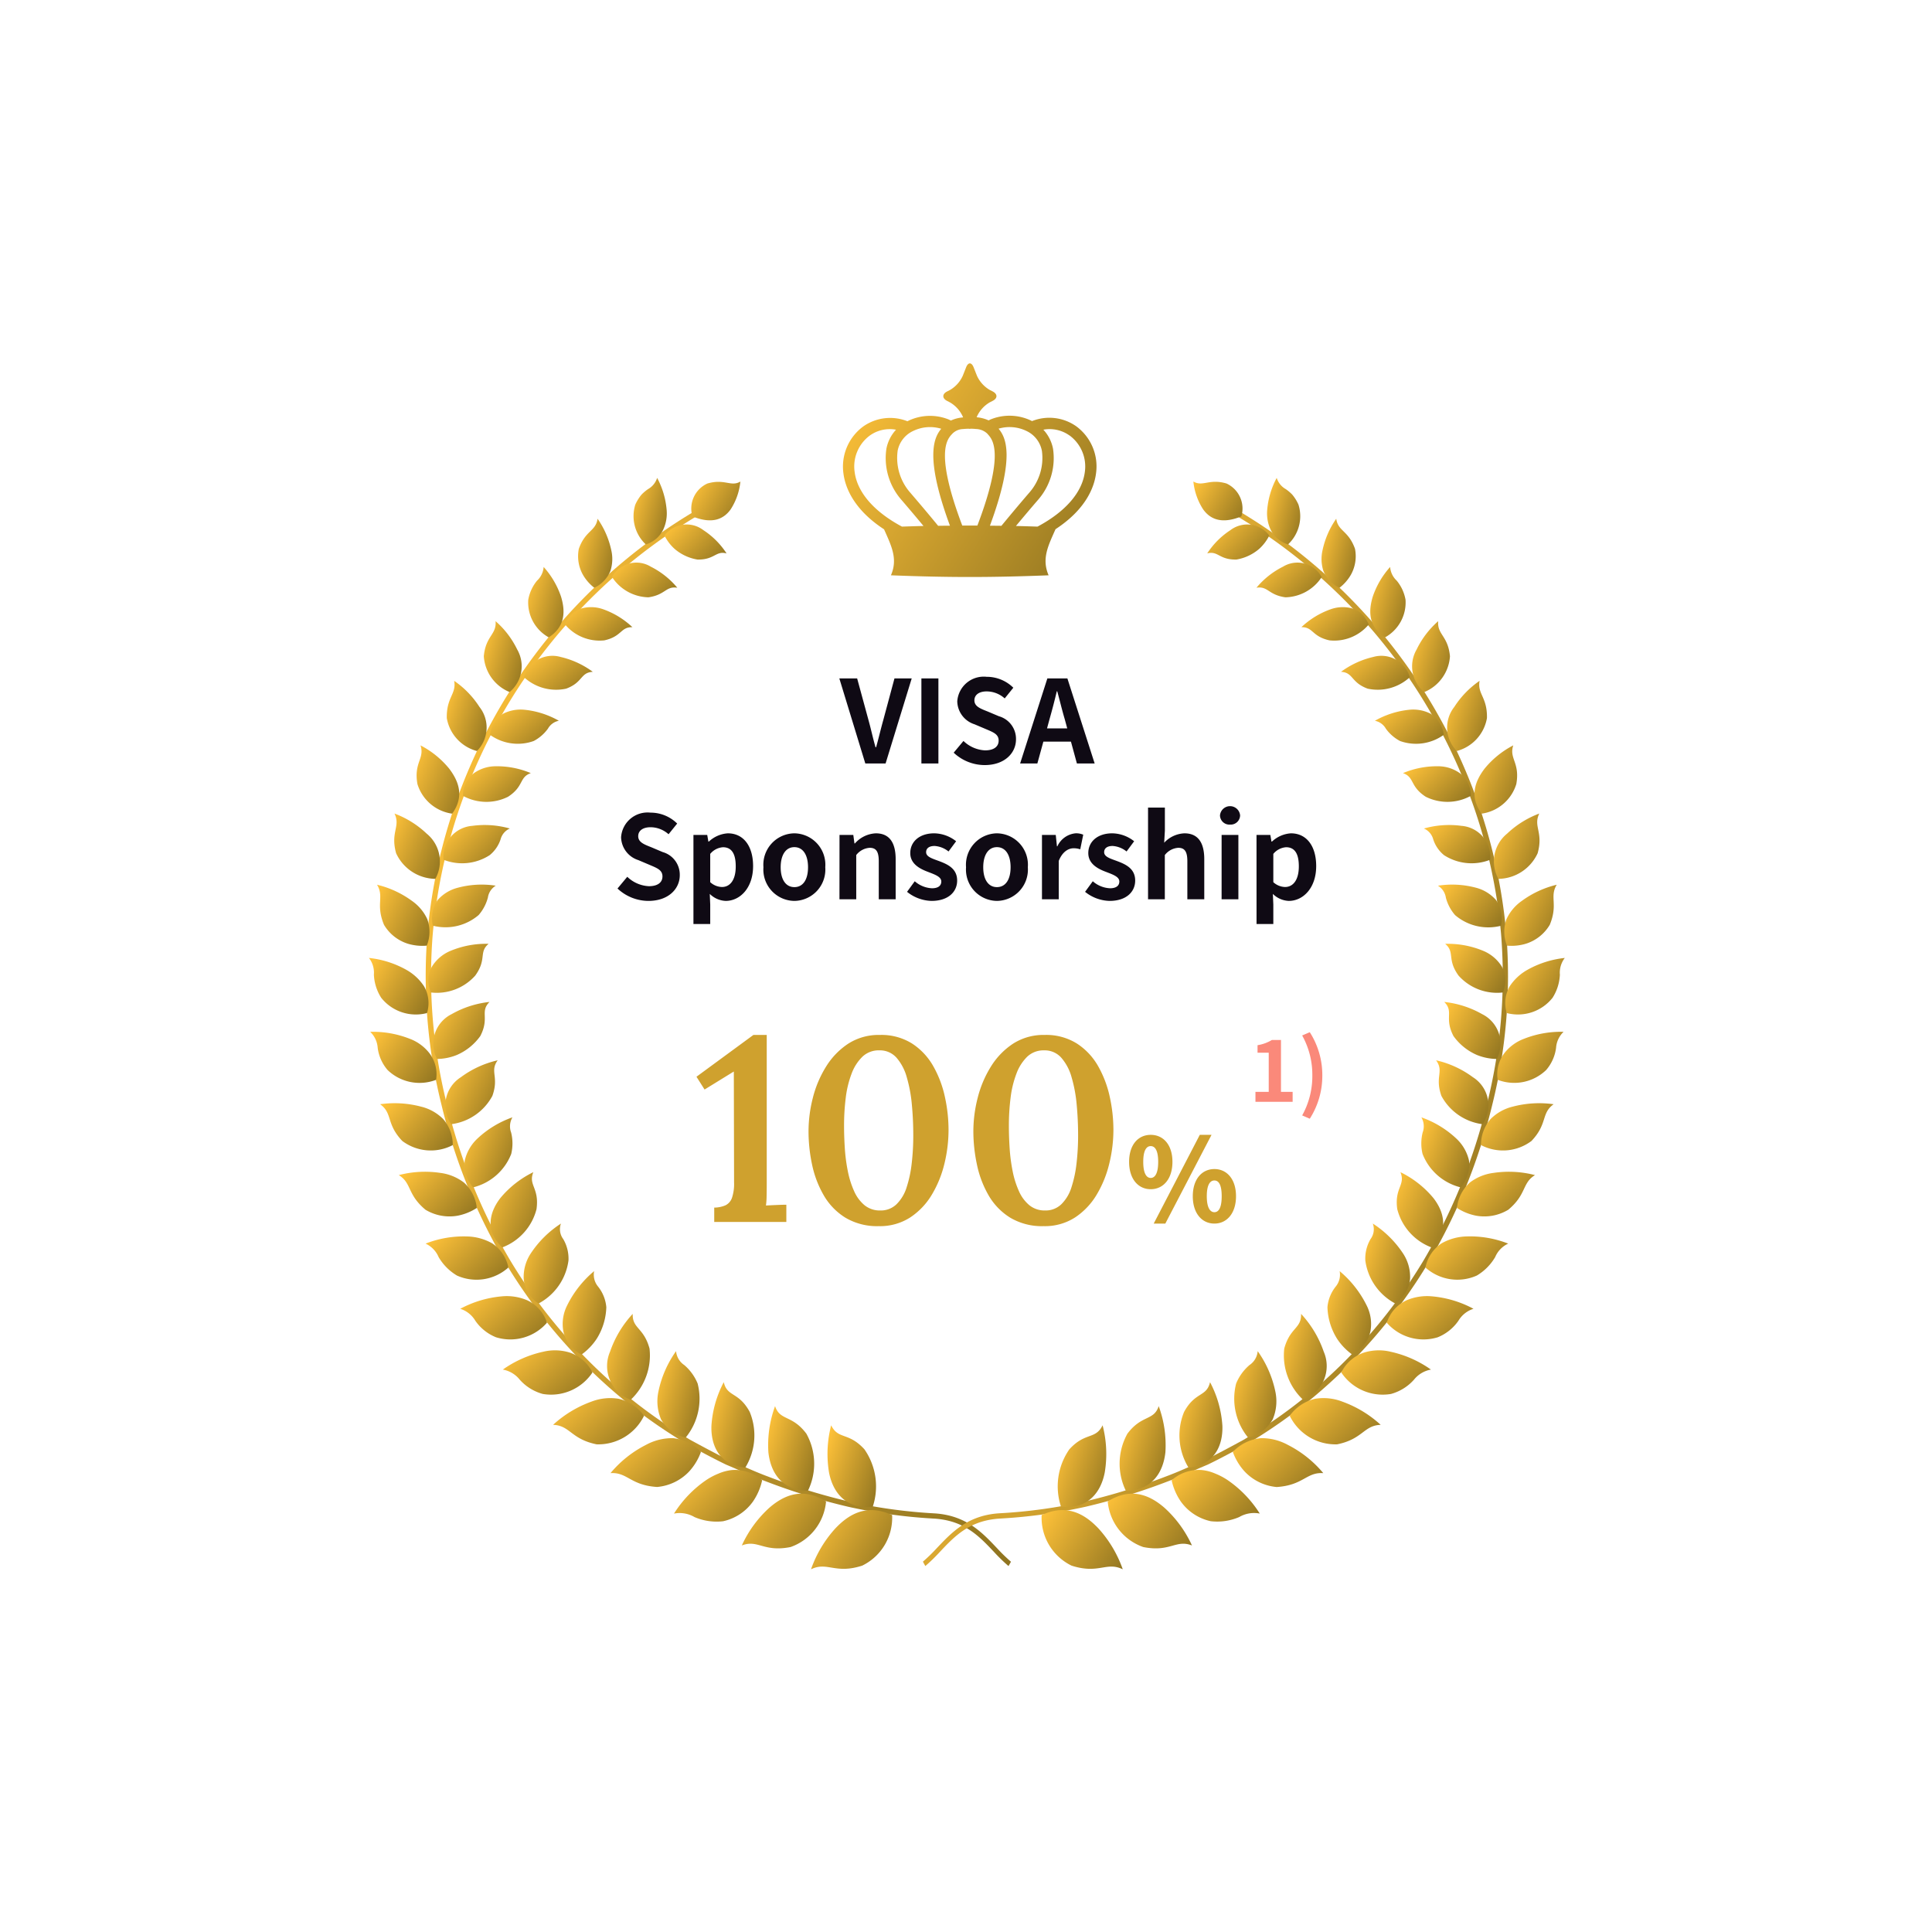 <svg xmlns="http://www.w3.org/2000/svg" xmlns:xlink="http://www.w3.org/1999/xlink" width="184.908" height="184.908" viewBox="0 0 184.908 184.908"><defs><filter id="楕円形_1" x="0" y="0" width="184.908" height="184.908" filterUnits="userSpaceOnUse"><feOffset input="SourceAlpha"/><feGaussianBlur stdDeviation="10" result="blur"/><feFlood flood-color="#fff"/><feComposite operator="in" in2="blur"/><feComposite in="SourceGraphic"/></filter><linearGradient id="linear-gradient" x1="0.101" y1="-0.049" x2="1.83" y2="0.899" gradientUnits="objectBoundingBox"><stop offset="0" stop-color="#ffc239"/><stop offset="1" stop-color="#554b13"/></linearGradient></defs><g id="グループ_13" data-name="グループ 13" transform="translate(30 30)"><g id="グループ_6" data-name="グループ 6" transform="translate(0 0)"><g transform="matrix(1, 0, 0, 1, -30, -30)" filter="url(#楕円形_1)"><circle id="楕円形_1-2" data-name="楕円形 1" cx="62.454" cy="62.454" r="62.454" transform="translate(30 30)" fill="#fff" opacity="0.818"/></g><g id="レイヤー_2" data-name="レイヤー 2" transform="translate(5.313 4.784)"><g id="レイヤー_1" data-name="レイヤー 1" transform="translate(0 0)"><path id="パス_335" data-name="パス 335" d="M63.665,121.5a16.206,16.206,0,0,1-1.357-1.315c-1.44-1.527-2.858-3.06-5.813-3.23a50.294,50.294,0,0,1-8.176-1.13,59.983,59.983,0,0,1-7.884-2.434c-1.289-.476-2.536-1.073-3.806-1.6-1.239-.6-2.454-1.259-3.66-1.917a49.619,49.619,0,0,1-6.732-4.775A50.841,50.841,0,0,1,15.575,92.573,54.931,54.931,0,0,1,9.388,77.32,50.794,50.794,0,0,1,8.054,60.928a51.547,51.547,0,0,1,4.064-15.94,52.917,52.917,0,0,1,21.463-24.42l.263.438A52.418,52.418,0,0,0,12.59,45.181,51.06,51.06,0,0,0,8.564,60.963,50.27,50.27,0,0,0,9.885,77.2a54.439,54.439,0,0,0,6.124,15.107,50.329,50.329,0,0,0,10.555,12.4,49.15,49.15,0,0,0,6.662,4.726c1.2.651,2.4,1.3,3.62,1.9,1.259.526,2.486,1.114,3.769,1.588a59.429,59.429,0,0,0,7.816,2.411,49.784,49.784,0,0,0,8.1,1.123c3.076.175,4.619,1.841,6.048,3.348a15.894,15.894,0,0,0,1.322,1.284Z" transform="translate(-2.455 -6.4)" fill="url(#linear-gradient)"/><path id="パス_336" data-name="パス 336" d="M69.183,159.8a5.1,5.1,0,0,1-2.863,4.839c-2.606.842-3.34-.413-4.9.351a11.416,11.416,0,0,1,2.332-3.916C65.084,159.667,66.793,158.7,69.183,159.8Z" transform="translate(-19.113 -49.579)" fill="url(#linear-gradient)"/><path id="パス_337" data-name="パス 337" d="M51.806,162a11.064,11.064,0,0,1,2.637-3.612c1.442-1.25,3.237-1.975,5.425-.6a5.1,5.1,0,0,1-3.4,4.363C53.887,162.668,53.352,161.4,51.806,162Z" transform="translate(-16.121 -48.871)" fill="url(#linear-gradient)"/><path id="パス_338" data-name="パス 338" d="M42.383,157.923a10.957,10.957,0,0,1,3.043-3.182,6.4,6.4,0,0,1,1.211-.645,4.394,4.394,0,0,1,1.326-.344,3.926,3.926,0,0,1,2.856.983,5.776,5.776,0,0,1-.882,2.039,4.753,4.753,0,0,1-2.861,1.882,5.352,5.352,0,0,1-2.729-.4,2.812,2.812,0,0,0-1.963-.332Z" transform="translate(-13.189 -47.844)" fill="url(#linear-gradient)"/><path id="パス_339" data-name="パス 339" d="M33.561,152.675a10.711,10.711,0,0,1,3.375-2.694,5.213,5.213,0,0,1,2.617-.651,4.271,4.271,0,0,1,2.664,1.315,5.6,5.6,0,0,1-1.126,1.87A4.8,4.8,0,0,1,38.023,154C35.46,153.84,35.18,152.568,33.561,152.675Z" transform="translate(-10.444 -46.469)" fill="url(#linear-gradient)"/><path id="パス_340" data-name="パス 340" d="M25.583,146.32a10.883,10.883,0,0,1,3.661-2.218,4.99,4.99,0,0,1,2.617-.275,4.156,4.156,0,0,1,2.426,1.629,4.875,4.875,0,0,1-4.539,2.73C27.288,147.685,27.211,146.378,25.583,146.32Z" transform="translate(-7.962 -44.736)" fill="url(#linear-gradient)"/><path id="パス_341" data-name="パス 341" d="M18.6,138.968a10.592,10.592,0,0,1,3.851-1.706,4.792,4.792,0,0,1,2.567.082,3.779,3.779,0,0,1,2.161,1.9,4.758,4.758,0,0,1-4.757,2.056,4.553,4.553,0,0,1-2.2-1.362A2.674,2.674,0,0,0,18.6,138.968Z" transform="translate(-5.788 -42.672)" fill="url(#linear-gradient)"/><path id="パス_342" data-name="パス 342" d="M12.686,130.805a10.3,10.3,0,0,1,3.949-1.189,4.984,4.984,0,0,1,2.495.391,3.559,3.559,0,0,1,1.854,2.131,4.646,4.646,0,0,1-4.875,1.393,4.415,4.415,0,0,1-1.983-1.584,2.568,2.568,0,0,0-1.439-1.14Z" transform="translate(-3.948 -40.327)" fill="url(#linear-gradient)"/><path id="パス_343" data-name="パス 343" d="M7.859,121.986a10,10,0,0,1,3.98-.687,5.113,5.113,0,0,1,2.411.667,3.612,3.612,0,0,1,1.535,2.308,4.571,4.571,0,0,1-4.921.766,4.973,4.973,0,0,1-1.753-1.766,2.474,2.474,0,0,0-1.246-1.287Z" transform="translate(-2.445 -37.745)" fill="url(#linear-gradient)"/><path id="パス_344" data-name="パス 344" d="M4.142,112.635a9.867,9.867,0,0,1,3.958-.214,4.684,4.684,0,0,1,2.279.926,3.809,3.809,0,0,1,1.232,2.428,5.157,5.157,0,0,1-1.86.748,4.442,4.442,0,0,1-3.051-.573C4.922,114.47,5.4,113.4,4.142,112.635Z" transform="translate(-1.289 -34.951)" fill="url(#linear-gradient)"/><path id="パス_345" data-name="パス 345" d="M1.553,102.886a9.874,9.874,0,0,1,3.919.231,4.478,4.478,0,0,1,2.1,1.171,3.757,3.757,0,0,1,.933,2.506,4.539,4.539,0,0,1-4.83-.391C2.109,104.758,2.768,103.754,1.553,102.886Z" transform="translate(-0.484 -31.986)" fill="url(#linear-gradient)"/><path id="パス_346" data-name="パス 346" d="M.173,92.868a9.592,9.592,0,0,1,3.78.664,4.287,4.287,0,0,1,1.886,1.38,3.337,3.337,0,0,1,.64,2.549,4.408,4.408,0,0,1-4.639-.934A4.041,4.041,0,0,1,.889,94.4a2.342,2.342,0,0,0-.716-1.532Z" transform="translate(-0.054 -28.898)" fill="url(#linear-gradient)"/><path id="パス_347" data-name="パス 347" d="M0,82.606A9.272,9.272,0,0,1,3.573,83.74a4.867,4.867,0,0,1,1.7,1.578,3.237,3.237,0,0,1,.281,2.561,4.224,4.224,0,0,1-4.383-1.462,4.477,4.477,0,0,1-.7-2.212A2.306,2.306,0,0,0,0,82.606Z" transform="translate(0 -25.706)" fill="url(#linear-gradient)"/><path id="パス_348" data-name="パス 348" d="M1.121,72.432a9.322,9.322,0,0,1,3.348,1.55,4.34,4.34,0,0,1,1.465,1.753,3.554,3.554,0,0,1-.053,2.526,4.789,4.789,0,0,1-1.848-.195,4.074,4.074,0,0,1-2.246-1.8C.968,74.28,1.835,73.608,1.121,72.432Z" transform="translate(-0.349 -22.54)" fill="url(#linear-gradient)"/><path id="パス_349" data-name="パス 349" d="M3.535,62.541a9.092,9.092,0,0,1,3.079,1.921,3.431,3.431,0,0,1,.832,4.33A4.2,4.2,0,0,1,3.69,66.337C3.125,64.3,4.139,63.785,3.535,62.541Z" transform="translate(-1.093 -19.462)" fill="url(#linear-gradient)"/><path id="パス_350" data-name="パス 350" d="M6.994,53.067a8.74,8.74,0,0,1,2.745,2.227c.884,1.166,1.495,2.642.285,4.31A4.057,4.057,0,0,1,6.7,56.769C6.332,54.7,7.414,54.338,6.994,53.067Z" transform="translate(-2.062 -16.514)" fill="url(#linear-gradient)"/><path id="パス_351" data-name="パス 351" d="M11.519,44.1a8.756,8.756,0,0,1,2.418,2.493,3.186,3.186,0,0,1-.24,4.225,3.959,3.959,0,0,1-2.884-3.15C10.771,45.655,11.752,45.369,11.519,44.1Z" transform="translate(-3.365 -13.723)" fill="url(#linear-gradient)"/><path id="パス_352" data-name="パス 352" d="M17.08,35.81a8.512,8.512,0,0,1,2.07,2.709,3.208,3.208,0,0,1-.729,4.076,3.983,3.983,0,0,1-2.465-3.428C16.137,37.2,17.2,37.1,17.08,35.81Z" transform="translate(-4.965 -11.144)" fill="url(#linear-gradient)"/><path id="パス_353" data-name="パス 353" d="M23.6,28.276a8.144,8.144,0,0,1,1.671,2.859c.393,1.315.45,2.836-1.185,3.88a3.822,3.822,0,0,1-1.958-3.594,3.945,3.945,0,0,1,.844-1.836A1.964,1.964,0,0,0,23.6,28.276Z" transform="translate(-6.883 -8.799)" fill="url(#linear-gradient)"/><path id="パス_354" data-name="パス 354" d="M30.921,21.578a8.231,8.231,0,0,1,1.309,3,3.733,3.733,0,0,1-.08,2,3.137,3.137,0,0,1-1.54,1.609,4.258,4.258,0,0,1-1.083-1.233,3.64,3.64,0,0,1-.4-2.5C29.756,22.686,30.74,22.8,30.921,21.578Z" transform="translate(-9.042 -6.715)" fill="url(#linear-gradient)"/><path id="パス_355" data-name="パス 355" d="M37.935,22.27a3.708,3.708,0,0,1-1.007-3.807,4.056,4.056,0,0,1,.6-.964,4.058,4.058,0,0,1,.614-.521,1.878,1.878,0,0,0,.877-1.078,7.864,7.864,0,0,1,.908,3.043,3.71,3.71,0,0,1-.326,1.913A2.751,2.751,0,0,1,37.935,22.27Z" transform="translate(-11.439 -4.947)" fill="url(#linear-gradient)"/><path id="パス_356" data-name="パス 356" d="M68.045,155.327a6.206,6.206,0,0,0-.8-5.482c-1.524-1.676-2.5-.906-3.185-2.3a10.892,10.892,0,0,0-.207,4.5C64.2,153.883,65.407,155.62,68.045,155.327Z" transform="translate(-19.825 -45.916)" fill="url(#linear-gradient)"/><path id="パス_357" data-name="パス 357" d="M56.127,144.878a10.853,10.853,0,0,0-.641,4.408c.2,1.835,1.182,3.651,3.788,3.69a5.909,5.909,0,0,0-.154-5.466C57.737,145.677,56.6,146.309,56.127,144.878Z" transform="translate(-17.26 -45.085)" fill="url(#linear-gradient)"/><path id="パス_358" data-name="パス 358" d="M48.764,141.548a10.283,10.283,0,0,0-1.182,4.175c-.061,1.779.671,3.746,3.243,4a5.9,5.9,0,0,0,.423-5.327C50.186,142.437,49.087,142.986,48.764,141.548Z" transform="translate(-14.806 -44.048)" fill="url(#linear-gradient)"/><path id="パス_359" data-name="パス 359" d="M41.864,137.239a10.228,10.228,0,0,0-1.7,3.918,4.44,4.44,0,0,0,.263,2.612,3.594,3.594,0,0,0,2.361,1.735,5.88,5.88,0,0,0,1.14-5.166,4.641,4.641,0,0,0-1.275-1.765,1.78,1.78,0,0,1-.789-1.333Z" transform="translate(-12.472 -42.707)" fill="url(#linear-gradient)"/><path id="パス_360" data-name="パス 360" d="M35.548,132.06a10.181,10.181,0,0,0-2.169,3.618,3.437,3.437,0,0,0,1.979,4.6,5.829,5.829,0,0,0,1.8-4.9C36.6,133.338,35.5,133.486,35.548,132.06Z" transform="translate(-10.306 -41.095)" fill="url(#linear-gradient)"/><path id="パス_361" data-name="パス 361" d="M29.926,126.12a10.109,10.109,0,0,0-2.577,3.269,3.921,3.921,0,0,0-.372,2.48,3.289,3.289,0,0,0,1.742,2.237,5.763,5.763,0,0,0,1.459-1.52,6.031,6.031,0,0,0,.914-3.015,3.671,3.671,0,0,0-.784-1.966,1.782,1.782,0,0,1-.382-1.484Z" transform="translate(-8.376 -39.247)" fill="url(#linear-gradient)"/><path id="パス_362" data-name="パス 362" d="M25.055,119.518a9.888,9.888,0,0,0-2.9,2.879,4.082,4.082,0,0,0-.66,2.372,3.117,3.117,0,0,0,1.427,2.393,5.478,5.478,0,0,0,2.86-4.12,3.7,3.7,0,0,0-.5-2.041,1.584,1.584,0,0,1-.22-1.49Z" transform="translate(-6.687 -37.192)" fill="url(#linear-gradient)"/><path id="パス_363" data-name="パス 363" d="M20.992,112.368a9.523,9.523,0,0,0-3.137,2.454c-1.018,1.291-1.563,3.125.166,4.748a5.317,5.317,0,0,0,3.275-3.665C21.58,113.849,20.483,113.623,20.992,112.368Z" transform="translate(-5.26 -34.967)" fill="url(#linear-gradient)"/><path id="パス_364" data-name="パス 364" d="M17.854,104.753a9.467,9.467,0,0,0-3.356,2.041,4.128,4.128,0,0,0-1.2,2.091,3.3,3.3,0,0,0,.8,2.568,5.266,5.266,0,0,0,3.646-3.2,4.318,4.318,0,0,0-.008-2.044,1.715,1.715,0,0,1,.122-1.455Z" transform="translate(-4.129 -32.597)" fill="url(#linear-gradient)"/><path id="パス_365" data-name="パス 365" d="M15.621,96.826a9.4,9.4,0,0,0-3.52,1.616,3.189,3.189,0,0,0-.934,4.5,5.217,5.217,0,0,0,3.944-2.708C15.773,98.381,14.833,97.905,15.621,96.826Z" transform="translate(-3.301 -30.131)" fill="url(#linear-gradient)"/><path id="パス_366" data-name="パス 366" d="M14.315,88.719a9.3,9.3,0,0,0-3.633,1.171A3.156,3.156,0,0,0,9.29,94.175a5.242,5.242,0,0,0,1.889-.378,5.385,5.385,0,0,0,2.253-1.813C14.343,90.232,13.368,89.667,14.315,88.719Z" transform="translate(-2.778 -27.608)" fill="url(#linear-gradient)"/><path id="パス_367" data-name="パス 367" d="M14.016,80.641a8.845,8.845,0,0,0-3.638.67,3.809,3.809,0,0,0-1.743,1.446,2.663,2.663,0,0,0-.38,1.128,3.812,3.812,0,0,0,.223,1.41,4.937,4.937,0,0,0,4.262-1.615C13.876,82.109,13.053,81.454,14.016,80.641Z" transform="translate(-2.569 -25.093)" fill="url(#linear-gradient)"/><path id="パス_368" data-name="パス 368" d="M14.859,72.517a8.823,8.823,0,0,0-3.646.2A3.816,3.816,0,0,0,9.3,73.892a3.1,3.1,0,0,0-.458,2.454,4.882,4.882,0,0,0,4.383-1.021,4.159,4.159,0,0,0,.884-1.674A1.606,1.606,0,0,1,14.859,72.517Z" transform="translate(-2.727 -22.534)" fill="url(#linear-gradient)"/><path id="パス_369" data-name="パス 369" d="M16.7,64.469a8.8,8.8,0,0,0-3.594-.256,2.99,2.99,0,0,0-2.755,3.243,4.857,4.857,0,0,0,4.421-.438,3.262,3.262,0,0,0,1.051-1.536A1.549,1.549,0,0,1,16.7,64.469Z" transform="translate(-3.219 -19.957)" fill="url(#linear-gradient)"/><path id="パス_370" data-name="パス 370" d="M19.553,56.626a8.349,8.349,0,0,0-3.426-.656,3.594,3.594,0,0,0-2.026.667A2.677,2.677,0,0,0,13.06,58.8a4.646,4.646,0,0,0,4.315.088C18.915,57.89,18.424,57.019,19.553,56.626Z" transform="translate(-4.064 -17.416)" fill="url(#linear-gradient)"/><path id="パス_371" data-name="パス 371" d="M23.406,49.164a8.327,8.327,0,0,0-3.276-1.052,3.659,3.659,0,0,0-2.081.391,2.886,2.886,0,0,0-1.239,2A4.534,4.534,0,0,0,21,51.1a3.944,3.944,0,0,0,1.361-1.182,1.54,1.54,0,0,1,1.052-.757Z" transform="translate(-5.231 -14.965)" fill="url(#linear-gradient)"/><path id="パス_372" data-name="パス 372" d="M28.123,42.155a8.327,8.327,0,0,0-3.081-1.423,2.837,2.837,0,0,0-3.506,1.935,4.53,4.53,0,0,0,4.032,1.1C27.2,43.169,26.919,42.221,28.123,42.155Z" transform="translate(-6.701 -12.64)" fill="url(#linear-gradient)"/><path id="パス_373" data-name="パス 373" d="M33.691,35.78a7.9,7.9,0,0,0-2.8-1.716,3.424,3.424,0,0,0-2.01-.095,2.52,2.52,0,0,0-.929.5,3.182,3.182,0,0,0-.707,1.052,4.311,4.311,0,0,0,3.749,1.521C32.69,36.677,32.552,35.747,33.691,35.78Z" transform="translate(-8.477 -10.537)" fill="url(#linear-gradient)"/><path id="パス_374" data-name="パス 374" d="M40.021,30.077a7.911,7.911,0,0,0-2.538-2.016,2.647,2.647,0,0,0-3.706.994,4.265,4.265,0,0,0,3.478,1.938C38.891,30.765,38.914,29.9,40.021,30.077Z" transform="translate(-10.511 -8.61)" fill="url(#linear-gradient)"/><path id="パス_375" data-name="パス 375" d="M41.059,23.432a4.331,4.331,0,0,0,.964,1.276,4.47,4.47,0,0,0,2.187,1.025c1.659.035,1.744-.865,2.791-.587a7.538,7.538,0,0,0-2.213-2.223,2.65,2.65,0,0,0-3.729.509Z" transform="translate(-12.777 -6.964)" fill="url(#linear-gradient)"/><path id="パス_376" data-name="パス 376" d="M44.892,19.742A2.637,2.637,0,0,1,46.315,16.6c1.658-.494,2.267.344,3.169-.191a6.005,6.005,0,0,1-.933,2.665C47.883,20,46.792,20.52,44.892,19.742Z" transform="translate(-13.936 -5.104)" fill="url(#linear-gradient)"/><path id="パス_377" data-name="パス 377" d="M77.2,121.5a16,16,0,0,0,1.357-1.315c1.44-1.527,2.858-3.06,5.813-3.23a50.305,50.305,0,0,0,8.177-1.13,59.942,59.942,0,0,0,7.883-2.434c1.289-.476,2.537-1.073,3.806-1.6,1.239-.6,2.454-1.259,3.66-1.917a49.668,49.668,0,0,0,6.733-4.775A50.858,50.858,0,0,0,125.288,92.57a54.95,54.95,0,0,0,6.182-15.252A50.792,50.792,0,0,0,132.8,60.926a51.546,51.546,0,0,0-4.064-15.94,52.919,52.919,0,0,0-21.455-24.412l-.263.438a52.413,52.413,0,0,1,21.252,24.174A51.041,51.041,0,0,1,132.3,60.964,50.27,50.27,0,0,1,130.978,77.2a54.415,54.415,0,0,1-6.124,15.107,50.329,50.329,0,0,1-10.555,12.4,49.146,49.146,0,0,1-6.662,4.725c-1.195.651-2.4,1.3-3.619,1.9-1.259.526-2.487,1.114-3.769,1.588a59.433,59.433,0,0,1-7.816,2.411,49.768,49.768,0,0,1-8.094,1.118c-3.076.175-4.619,1.841-6.048,3.348a15.89,15.89,0,0,1-1.321,1.284Z" transform="translate(-23.953 -6.402)" fill="url(#linear-gradient)"/><path id="パス_378" data-name="パス 378" d="M93.465,159.8a5.1,5.1,0,0,0,2.863,4.839c2.606.842,3.34-.413,4.9.351a11.411,11.411,0,0,0-2.331-3.916C97.56,159.667,95.854,158.7,93.465,159.8Z" transform="translate(-29.084 -49.579)" fill="url(#linear-gradient)"/><path id="パス_379" data-name="パス 379" d="M110.71,162a11.064,11.064,0,0,0-2.637-3.612c-1.442-1.25-3.237-1.975-5.425-.6a5.1,5.1,0,0,0,3.4,4.363C108.629,162.668,109.163,161.4,110.71,162Z" transform="translate(-31.943 -48.871)" fill="url(#linear-gradient)"/><path id="パス_380" data-name="パス 380" d="M119.965,157.923a10.964,10.964,0,0,0-3.043-3.182,6.393,6.393,0,0,0-1.211-.645,4.4,4.4,0,0,0-1.326-.344,3.922,3.922,0,0,0-2.856.983,5.76,5.76,0,0,0,.881,2.035,4.753,4.753,0,0,0,2.861,1.882,5.347,5.347,0,0,0,2.729-.4,2.814,2.814,0,0,1,1.964-.332Z" transform="translate(-34.707 -47.844)" fill="url(#linear-gradient)"/><path id="パス_381" data-name="パス 381" d="M128.689,152.675a10.721,10.721,0,0,0-3.375-2.694,5.214,5.214,0,0,0-2.617-.651,4.271,4.271,0,0,0-2.664,1.315,5.584,5.584,0,0,0,1.125,1.87,4.8,4.8,0,0,0,3.068,1.49C126.788,153.84,127.068,152.568,128.689,152.675Z" transform="translate(-37.353 -46.469)" fill="url(#linear-gradient)"/><path id="パス_382" data-name="パス 382" d="M136.642,146.32a10.877,10.877,0,0,0-3.661-2.218,4.989,4.989,0,0,0-2.617-.275,4.156,4.156,0,0,0-2.426,1.629,4.875,4.875,0,0,0,4.539,2.73C134.937,147.685,135.014,146.378,136.642,146.32Z" transform="translate(-39.813 -44.736)" fill="url(#linear-gradient)"/><path id="パス_383" data-name="パス 383" d="M143.681,138.968a10.593,10.593,0,0,0-3.851-1.706,4.8,4.8,0,0,0-2.567.082,3.779,3.779,0,0,0-2.162,1.9,4.758,4.758,0,0,0,4.758,2.056,4.55,4.55,0,0,0,2.2-1.367A2.675,2.675,0,0,1,143.681,138.968Z" transform="translate(-42.042 -42.672)" fill="url(#linear-gradient)"/><path id="パス_384" data-name="パス 384" d="M149.724,130.805a10.3,10.3,0,0,0-3.945-1.189,4.988,4.988,0,0,0-2.5.391,3.559,3.559,0,0,0-1.854,2.131,4.646,4.646,0,0,0,4.875,1.393,4.415,4.415,0,0,0,1.983-1.584,2.571,2.571,0,0,1,1.436-1.142Z" transform="translate(-44.011 -40.327)" fill="url(#linear-gradient)"/><path id="パス_385" data-name="パス 385" d="M154.72,121.986a10.005,10.005,0,0,0-3.978-.689,5.113,5.113,0,0,0-2.411.667,3.615,3.615,0,0,0-1.535,2.308,4.571,4.571,0,0,0,4.921.766,4.973,4.973,0,0,0,1.753-1.766,2.475,2.475,0,0,1,1.247-1.287Z" transform="translate(-45.682 -37.745)" fill="url(#linear-gradient)"/><path id="パス_386" data-name="パス 386" d="M158.641,112.635a9.866,9.866,0,0,0-3.958-.214,4.685,4.685,0,0,0-2.279.926,3.808,3.808,0,0,0-1.232,2.428,5.155,5.155,0,0,0,1.86.748,4.442,4.442,0,0,0,3.051-.573C157.858,114.47,157.386,113.4,158.641,112.635Z" transform="translate(-47.043 -34.951)" fill="url(#linear-gradient)"/><path id="パス_387" data-name="パス 387" d="M161.466,102.886a9.874,9.874,0,0,0-3.919.231,4.478,4.478,0,0,0-2.1,1.171,3.753,3.753,0,0,0-.932,2.506,4.537,4.537,0,0,0,4.829-.391C160.912,104.758,160.251,103.754,161.466,102.886Z" transform="translate(-48.085 -31.986)" fill="url(#linear-gradient)"/><path id="パス_388" data-name="パス 388" d="M163.117,92.868a9.592,9.592,0,0,0-3.78.664,4.3,4.3,0,0,0-1.886,1.378,3.34,3.34,0,0,0-.64,2.549,4.408,4.408,0,0,0,4.639-.934,4.032,4.032,0,0,0,.95-2.124A2.342,2.342,0,0,1,163.117,92.868Z" transform="translate(-48.785 -28.898)" fill="url(#linear-gradient)"/><path id="パス_389" data-name="パス 389" d="M163.583,82.606a9.274,9.274,0,0,0-3.573,1.134,4.868,4.868,0,0,0-1.7,1.578,3.243,3.243,0,0,0-.281,2.561,4.225,4.225,0,0,0,4.383-1.462,4.493,4.493,0,0,0,.7-2.212,2.305,2.305,0,0,1,.472-1.6Z" transform="translate(-49.132 -25.706)" fill="url(#linear-gradient)"/><path id="パス_390" data-name="パス 390" d="M162.769,72.432a9.322,9.322,0,0,0-3.348,1.552,4.34,4.34,0,0,0-1.465,1.753,3.554,3.554,0,0,0,.053,2.524,4.789,4.789,0,0,0,1.848-.195,4.076,4.076,0,0,0,2.247-1.8C162.92,74.28,162.056,73.608,162.769,72.432Z" transform="translate(-49.091 -22.54)" fill="url(#linear-gradient)"/><path id="パス_391" data-name="パス 391" d="M160.648,62.541a9.093,9.093,0,0,0-3.079,1.921,3.432,3.432,0,0,0-.834,4.33,4.2,4.2,0,0,0,3.756-2.454C161.057,64.3,160.044,63.785,160.648,62.541Z" transform="translate(-48.639 -19.462)" fill="url(#linear-gradient)"/><path id="パス_392" data-name="パス 392" d="M157.325,53.067a8.731,8.731,0,0,0-2.746,2.226c-.884,1.166-1.495,2.642-.284,4.31a4.056,4.056,0,0,0,3.32-2.835C157.985,54.7,156.9,54.338,157.325,53.067Z" transform="translate(-47.805 -16.514)" fill="url(#linear-gradient)"/><path id="パス_393" data-name="パス 393" d="M152.915,44.1a8.756,8.756,0,0,0-2.418,2.493,3.181,3.181,0,0,0,.238,4.223,3.959,3.959,0,0,0,2.883-3.15C153.665,45.655,152.682,45.369,152.915,44.1Z" transform="translate(-46.619 -13.723)" fill="url(#linear-gradient)"/><path id="パス_394" data-name="パス 394" d="M147.44,35.81a8.512,8.512,0,0,0-2.066,2.712A3.208,3.208,0,0,0,146.1,42.6a3.983,3.983,0,0,0,2.465-3.428C148.383,37.2,147.325,37.1,147.44,35.81Z" transform="translate(-45.105 -11.144)" fill="url(#linear-gradient)"/><path id="パス_395" data-name="パス 395" d="M141.032,28.276a8.152,8.152,0,0,0-1.671,2.859c-.393,1.315-.45,2.836,1.185,3.88a3.822,3.822,0,0,0,1.958-3.594,3.944,3.944,0,0,0-.846-1.836,1.968,1.968,0,0,1-.627-1.3Z" transform="translate(-43.296 -8.799)" fill="url(#linear-gradient)"/><path id="パス_396" data-name="パス 396" d="M133.764,21.578a8.217,8.217,0,0,0-1.309,3,3.733,3.733,0,0,0,.08,2,3.137,3.137,0,0,0,1.54,1.609,4.259,4.259,0,0,0,1.083-1.233,3.636,3.636,0,0,0,.4-2.5C134.926,22.686,133.94,22.8,133.764,21.578Z" transform="translate(-41.188 -6.715)" fill="url(#linear-gradient)"/><path id="パス_397" data-name="パス 397" d="M126.795,22.271a3.71,3.71,0,0,0,1-3.807,4.058,4.058,0,0,0-.6-.964,4.061,4.061,0,0,0-.614-.521,1.875,1.875,0,0,1-.87-1.076,7.852,7.852,0,0,0-.909,3.043,3.72,3.72,0,0,0,.326,1.913,2.751,2.751,0,0,0,1.665,1.413Z" transform="translate(-38.833 -4.949)" fill="url(#linear-gradient)"/><path id="パス_398" data-name="パス 398" d="M96.014,155.327a6.2,6.2,0,0,1,.8-5.482c1.523-1.676,2.5-.906,3.184-2.3a10.883,10.883,0,0,1,.207,4.5C99.858,153.883,98.651,155.62,96.014,155.327Z" transform="translate(-29.783 -45.916)" fill="url(#linear-gradient)"/><path id="パス_399" data-name="パス 399" d="M108.041,144.878a10.853,10.853,0,0,1,.641,4.408c-.2,1.835-1.182,3.651-3.788,3.69a5.911,5.911,0,0,1,.154-5.466C106.431,145.677,107.571,146.309,108.041,144.878Z" transform="translate(-32.456 -45.085)" fill="url(#linear-gradient)"/><path id="パス_400" data-name="パス 400" d="M115.541,141.548a10.283,10.283,0,0,1,1.182,4.175c.061,1.779-.671,3.746-3.243,4a5.9,5.9,0,0,1-.423-5.327C114.12,142.437,115.212,142.986,115.541,141.548Z" transform="translate(-35.044 -44.048)" fill="url(#linear-gradient)"/><path id="パス_401" data-name="パス 401" d="M122.473,137.239a10.227,10.227,0,0,1,1.7,3.918,4.433,4.433,0,0,1-.263,2.612,3.594,3.594,0,0,1-2.361,1.735,5.881,5.881,0,0,1-1.14-5.166,4.64,4.64,0,0,1,1.275-1.765A1.78,1.78,0,0,0,122.473,137.239Z" transform="translate(-37.415 -42.707)" fill="url(#linear-gradient)"/><path id="パス_402" data-name="パス 402" d="M128.767,132.06a10.169,10.169,0,0,1,2.169,3.618,3.437,3.437,0,0,1-1.979,4.6,5.829,5.829,0,0,1-1.8-4.9C127.716,133.338,128.811,133.486,128.767,132.06Z" transform="translate(-39.557 -41.095)" fill="url(#linear-gradient)"/><path id="パス_403" data-name="パス 403" d="M134.345,126.12a10.119,10.119,0,0,1,2.578,3.269,3.93,3.93,0,0,1,.372,2.48,3.29,3.29,0,0,1-1.742,2.237,5.762,5.762,0,0,1-1.459-1.52,6.024,6.024,0,0,1-.915-3.015,3.671,3.671,0,0,1,.784-1.966A1.779,1.779,0,0,0,134.345,126.12Z" transform="translate(-41.444 -39.247)" fill="url(#linear-gradient)"/><path id="パス_404" data-name="パス 404" d="M139.164,119.519a9.887,9.887,0,0,1,2.9,2.877,4.082,4.082,0,0,1,.66,2.372,3.118,3.118,0,0,1-1.426,2.393,5.481,5.481,0,0,1-2.86-4.12,3.7,3.7,0,0,1,.5-2.041,1.584,1.584,0,0,0,.219-1.481Z" transform="translate(-43.08 -37.193)" fill="url(#linear-gradient)"/><path id="パス_405" data-name="パス 405" d="M143.16,112.368a9.523,9.523,0,0,1,3.137,2.454c1.018,1.291,1.563,3.125-.166,4.748a5.318,5.318,0,0,1-3.275-3.665C142.571,113.849,143.671,113.623,143.16,112.368Z" transform="translate(-44.441 -34.967)" fill="url(#linear-gradient)"/><path id="パス_406" data-name="パス 406" d="M146.23,104.753a9.467,9.467,0,0,1,3.356,2.041,4.12,4.12,0,0,1,1.2,2.091,3.294,3.294,0,0,1-.8,2.567,5.266,5.266,0,0,1-3.645-3.2,4.317,4.317,0,0,1,.008-2.044A1.716,1.716,0,0,0,146.23,104.753Z" transform="translate(-45.505 -32.597)" fill="url(#linear-gradient)"/><path id="パス_407" data-name="パス 407" d="M148.272,96.826a9.4,9.4,0,0,1,3.52,1.616,3.19,3.19,0,0,1,.934,4.5,5.215,5.215,0,0,1-3.944-2.708C148.128,98.381,149.06,97.905,148.272,96.826Z" transform="translate(-46.141 -30.131)" fill="url(#linear-gradient)"/><path id="パス_408" data-name="パス 408" d="M149.408,88.719a9.3,9.3,0,0,1,3.634,1.171,3.156,3.156,0,0,1,1.391,4.285,5.242,5.242,0,0,1-1.889-.378,5.389,5.389,0,0,1-2.253-1.813C149.38,90.232,150.356,89.667,149.408,88.719Z" transform="translate(-46.494 -27.608)" fill="url(#linear-gradient)"/><path id="パス_409" data-name="パス 409" d="M149.538,80.641a8.844,8.844,0,0,1,3.638.67,3.809,3.809,0,0,1,1.744,1.446,2.662,2.662,0,0,1,.38,1.128,3.8,3.8,0,0,1-.223,1.41,4.937,4.937,0,0,1-4.262-1.616C149.68,82.109,150.5,81.454,149.538,80.641Z" transform="translate(-46.535 -25.093)" fill="url(#linear-gradient)"/><path id="パス_410" data-name="パス 410" d="M148.546,72.517a8.824,8.824,0,0,1,3.646.2A3.817,3.817,0,0,1,154.1,73.9a3.092,3.092,0,0,1,.458,2.454,4.882,4.882,0,0,1-4.383-1.021,4.168,4.168,0,0,1-.884-1.674,1.606,1.606,0,0,0-.748-1.134Z" transform="translate(-46.225 -22.534)" fill="url(#linear-gradient)"/><path id="パス_411" data-name="パス 411" d="M146.577,64.469a8.8,8.8,0,0,1,3.594-.256,2.99,2.99,0,0,1,2.755,3.243,4.857,4.857,0,0,1-4.421-.438,3.255,3.255,0,0,1-1.04-1.537,1.55,1.55,0,0,0-.887-1.012Z" transform="translate(-45.614 -19.957)" fill="url(#linear-gradient)"/><path id="パス_412" data-name="パス 412" d="M143.671,56.626a8.352,8.352,0,0,1,3.426-.656,3.594,3.594,0,0,1,2.026.667,2.677,2.677,0,0,1,1.042,2.162,4.646,4.646,0,0,1-4.315.088C144.31,57.89,144.8,57.019,143.671,56.626Z" transform="translate(-44.709 -17.416)" fill="url(#linear-gradient)"/><path id="パス_413" data-name="パス 413" d="M139.771,49.164a8.327,8.327,0,0,1,3.276-1.052,3.659,3.659,0,0,1,2.081.391,2.886,2.886,0,0,1,1.239,2,4.534,4.534,0,0,1-4.187.6,3.945,3.945,0,0,1-1.361-1.182,1.539,1.539,0,0,0-1.052-.757Z" transform="translate(-43.495 -14.965)" fill="url(#linear-gradient)"/><path id="パス_414" data-name="パス 414" d="M135.063,42.155a8.334,8.334,0,0,1,3.081-1.423,2.838,2.838,0,0,1,3.506,1.935,4.533,4.533,0,0,1-4.032,1.1C135.984,43.169,136.265,42.221,135.063,42.155Z" transform="translate(-42.031 -12.64)" fill="url(#linear-gradient)"/><path id="パス_415" data-name="パス 415" d="M129.557,35.78a7.9,7.9,0,0,1,2.8-1.716,3.424,3.424,0,0,1,2.01-.095,2.531,2.531,0,0,1,.929.5,3.181,3.181,0,0,1,.707,1.052,4.311,4.311,0,0,1-3.749,1.521C130.555,36.677,130.689,35.747,129.557,35.78Z" transform="translate(-40.317 -10.537)" fill="url(#linear-gradient)"/><path id="パス_416" data-name="パス 416" d="M123.312,30.077a7.911,7.911,0,0,1,2.542-2.016,2.647,2.647,0,0,1,3.706.994,4.264,4.264,0,0,1-3.477,1.938C124.441,30.765,124.423,29.9,123.312,30.077Z" transform="translate(-38.374 -8.61)" fill="url(#linear-gradient)"/><path id="パス_417" data-name="パス 417" d="M122.415,23.432a4.349,4.349,0,0,1-.964,1.276,4.471,4.471,0,0,1-2.187,1.025c-1.659.035-1.744-.865-2.79-.587a7.524,7.524,0,0,1,2.214-2.223,2.65,2.65,0,0,1,3.727.509Z" transform="translate(-36.246 -6.964)" fill="url(#linear-gradient)"/><path id="パス_418" data-name="パス 418" d="M119.143,19.742a2.638,2.638,0,0,0-1.424-3.147c-1.658-.494-2.267.344-3.169-.191a6.014,6.014,0,0,0,.933,2.665C116.151,20,117.239,20.52,119.143,19.742Z" transform="translate(-35.647 -5.104)" fill="url(#linear-gradient)"/><path id="パス_419" data-name="パス 419" d="M69.792,15.877c.689,1.563,1.346,2.812.657,4.4,5.529.216,9.562.216,15.091,0-.689-1.6-.028-2.847.662-4.413,2.973-1.945,3.724-4.093,3.88-5.372a4.761,4.761,0,0,0-1.913-4.488,4.47,4.47,0,0,0-4.218-.485c-.024-.012-.044-.027-.069-.039a4.793,4.793,0,0,0-3.875-.129c-.069.028-.138.064-.207.1a3.544,3.544,0,0,0-1.147-.3l.03-.075A3.015,3.015,0,0,1,79.91,3.723l.28-.143c.478-.246.478-.648,0-.9l-.279-.142a3.015,3.015,0,0,1-1.227-1.357l-.321-.81c-.2-.5-.52-.5-.718,0l-.32.81A3.015,3.015,0,0,1,76.1,2.542l-.279.143c-.478.246-.478.648,0,.9l.279.143a3.015,3.015,0,0,1,1.227,1.36l.031.077a3.369,3.369,0,0,0-1.171.3c-.069-.032-.138-.069-.207-.1a4.8,4.8,0,0,0-3.88.13c-.025.011-.045.026-.069.039a4.47,4.47,0,0,0-4.217.487A4.761,4.761,0,0,0,65.9,10.5C66.056,11.778,66.808,13.929,69.792,15.877ZM87.545,6.894a3.682,3.682,0,0,1,1.465,3.472c-.24,1.971-1.86,3.827-4.53,5.251-.689-.021-1.378-.046-2.066-.06.561-.675,1.252-1.5,2.089-2.472a6.07,6.07,0,0,0,1.459-4.928,3.719,3.719,0,0,0-.924-1.816,3.282,3.282,0,0,1,2.5.553Zm-4.139-.438A2.644,2.644,0,0,1,84.9,8.374a5.024,5.024,0,0,1-1.22,4.006c-1.147,1.334-2.016,2.384-2.656,3.16-.368-.005-.737-.008-1.1-.011,2.465-6.671,1.506-8.468.827-9.285a3.7,3.7,0,0,1,2.658.213Zm-7.147.351.031-.038.047-.053a1.511,1.511,0,0,1,1.04-.439q.243-.026.547-.029a.207.207,0,0,0,.146,0,4.747,4.747,0,0,1,.526.028,1.629,1.629,0,0,1,1.071.438l.037.042.044.05c.438.5,1.6,1.8-1.025,8.712H77.277C74.66,8.6,75.816,7.3,76.257,6.8ZM71.088,8.375a2.644,2.644,0,0,1,1.5-1.917,3.693,3.693,0,0,1,2.676-.207c-.677.82-1.624,2.624.834,9.278-.377,0-.754.005-1.131.011-.636-.777-1.51-1.825-2.657-3.16a5.029,5.029,0,0,1-1.219-4.006ZM68.436,6.894a3.282,3.282,0,0,1,2.5-.551,3.719,3.719,0,0,0-.919,1.809,6.072,6.072,0,0,0,1.46,4.931c.838.975,1.53,1.8,2.089,2.473-.689.015-1.378.039-2.063.06-2.667-1.425-4.289-3.281-4.53-5.252a3.681,3.681,0,0,1,1.462-3.47Z" transform="translate(-20.493 0)" fill="url(#linear-gradient)"/></g></g></g><path id="パス_868" data-name="パス 868" d="M-24.142,0V-1.375A2.747,2.747,0,0,0-23.055-1.6a1.252,1.252,0,0,0,.612-.712,4.185,4.185,0,0,0,.2-1.462L-22.267-14.4l-2.8,1.725-.775-1.225,5.45-4h1.275V-3.65q0,.625-.013,1.188a7.2,7.2,0,0,1-.062.887q.45-.025,1.038-.05t.913-.025V0Zm15.75.4a5.926,5.926,0,0,1-3.2-.812,6.106,6.106,0,0,1-2.075-2.15A9.886,9.886,0,0,1-14.78-5.5a15.349,15.349,0,0,1-.337-3.175,12.972,12.972,0,0,1,.412-3.2,10.473,10.473,0,0,1,1.263-2.988,7.06,7.06,0,0,1,2.125-2.2A5.385,5.385,0,0,1-8.292-17.9a5.524,5.524,0,0,1,3.088.825A6.225,6.225,0,0,1-3.18-14.912a10.362,10.362,0,0,1,1.113,2.937A14.822,14.822,0,0,1-1.717-8.8,13.663,13.663,0,0,1-2.1-5.625,10.589,10.589,0,0,1-3.3-2.638,6.736,6.736,0,0,1-5.38-.437,5.324,5.324,0,0,1-8.392.4Zm.15-1.5a2.151,2.151,0,0,0,1.55-.6A3.894,3.894,0,0,0-5.73-3.312a11.5,11.5,0,0,0,.488-2.3,23,23,0,0,0,.15-2.662q0-1.525-.138-2.975a13.5,13.5,0,0,0-.488-2.612A4.761,4.761,0,0,0-6.7-15.725a2.115,2.115,0,0,0-1.638-.7,2.26,2.26,0,0,0-1.612.6A4.372,4.372,0,0,0-10.993-14.2a9.692,9.692,0,0,0-.562,2.313A21.461,21.461,0,0,0-11.717-9.2q0,1.05.075,2.175a16.483,16.483,0,0,0,.288,2.175,8.758,8.758,0,0,0,.6,1.9,3.669,3.669,0,0,0,1,1.35A2.314,2.314,0,0,0-8.242-1.1ZM7.383.4a5.926,5.926,0,0,1-3.2-.812,6.106,6.106,0,0,1-2.075-2.15A9.886,9.886,0,0,1,1-5.5,15.349,15.349,0,0,1,.658-8.675a12.972,12.972,0,0,1,.413-3.2,10.473,10.473,0,0,1,1.262-2.988,7.06,7.06,0,0,1,2.125-2.2A5.385,5.385,0,0,1,7.483-17.9a5.524,5.524,0,0,1,3.088.825A6.225,6.225,0,0,1,12.6-14.912a10.362,10.362,0,0,1,1.113,2.937,14.822,14.822,0,0,1,.35,3.175,13.663,13.663,0,0,1-.387,3.175,10.589,10.589,0,0,1-1.2,2.987A6.736,6.736,0,0,1,10.4-.437,5.324,5.324,0,0,1,7.383.4Zm.15-1.5a2.151,2.151,0,0,0,1.55-.6,3.893,3.893,0,0,0,.962-1.612,11.5,11.5,0,0,0,.488-2.3,23,23,0,0,0,.15-2.662q0-1.525-.138-2.975a13.5,13.5,0,0,0-.488-2.612,4.761,4.761,0,0,0-.987-1.863,2.115,2.115,0,0,0-1.638-.7,2.26,2.26,0,0,0-1.612.6A4.372,4.372,0,0,0,4.783-14.2a9.692,9.692,0,0,0-.562,2.313A21.461,21.461,0,0,0,4.058-9.2q0,1.05.075,2.175A16.483,16.483,0,0,0,4.42-4.85a8.759,8.759,0,0,0,.6,1.9,3.669,3.669,0,0,0,1,1.35A2.314,2.314,0,0,0,7.533-1.1Zm10.1-2.035c1.2,0,2.079-.979,2.079-2.618s-.88-2.585-2.079-2.585-2.068.946-2.068,2.585S16.434-3.135,17.633-3.135Zm0-1.078c-.385,0-.715-.4-.715-1.54s.33-1.507.715-1.507.715.363.715,1.507S18.018-4.213,17.633-4.213ZM17.92.154h1.111l4.422-8.492H22.33Zm5.808,0c1.188,0,2.068-.979,2.068-2.618s-.88-2.6-2.068-2.6-2.068.957-2.068,2.6S22.539.154,23.727.154Zm0-1.089C23.342-.935,23-1.32,23-2.464s.341-1.507.726-1.507.7.352.7,1.507S24.112-.935,23.727-.935Z" transform="translate(62.5 86.952)" fill="#cfa12e"/><path id="パス_878" data-name="パス 878" d="M.656,0h3.56V-.952H3.1V-5.92H2.232a3.84,3.84,0,0,1-1.376.5V-4.7H1.928V-.952H.656Zm5.2,1.616a7.605,7.605,0,0,0,1.2-4.144,7.6,7.6,0,0,0-1.2-4.136l-.728.312A7.71,7.71,0,0,1,6.1-2.528,7.7,7.7,0,0,1,5.128,1.3Z" transform="translate(89.5 75.454)" fill="#f86c59" opacity="0.8"/><path id="パス_880" data-name="パス 880" d="M-9.741,0H-7.8l2.5-8.14h-1.65L-8.014-4.18c-.253.9-.44,1.716-.693,2.629h-.055c-.264-.913-.429-1.727-.682-2.629l-1.078-3.96h-1.705Zm5.368,0h1.628V-8.14H-4.373ZM1.689.154C3.57.154,4.681-.979,4.681-2.31A2.249,2.249,0,0,0,3.042-4.521L1.975-4.972C1.282-5.247.7-5.456.7-6.039c0-.539.462-.858,1.177-.858A2.6,2.6,0,0,1,3.6-6.226l.825-1.023A3.612,3.612,0,0,0,1.876-8.294,2.539,2.539,0,0,0-.94-5.94,2.358,2.358,0,0,0,.71-3.751L1.8-3.289c.726.308,1.221.495,1.221,1.1,0,.572-.451.935-1.3.935a3.2,3.2,0,0,1-2.068-.9l-.935,1.122A4.338,4.338,0,0,0,1.689.154ZM7.65-3.355l.242-.891c.242-.847.484-1.771.693-2.662h.044c.242.88.462,1.815.715,2.662l.242.891ZM10.51,0h1.7L9.6-8.14H7.683L5.076,0h1.65L7.3-2.09h2.64Zm-41,13.154c1.881,0,2.992-1.133,2.992-2.464a2.249,2.249,0,0,0-1.639-2.211L-30.2,8.028c-.693-.275-1.276-.484-1.276-1.067,0-.539.462-.858,1.177-.858a2.6,2.6,0,0,1,1.727.671l.825-1.023A3.612,3.612,0,0,0-30.3,4.706,2.539,2.539,0,0,0-33.115,7.06a2.358,2.358,0,0,0,1.65,2.189l1.089.462c.726.308,1.221.495,1.221,1.1,0,.572-.451.935-1.3.935a3.2,3.2,0,0,1-2.068-.9l-.935,1.122A4.338,4.338,0,0,0-30.486,13.154Zm4.3,2.211h1.606v-1.87l-.044-1.012a2.29,2.29,0,0,0,1.529.671c1.353,0,2.618-1.221,2.618-3.333,0-1.892-.9-3.135-2.42-3.135a2.924,2.924,0,0,0-1.815.792h-.044l-.11-.638h-1.32Zm2.728-3.542a1.724,1.724,0,0,1-1.122-.462V8.655a1.737,1.737,0,0,1,1.221-.638c.847,0,1.221.649,1.221,1.826C-22.137,11.185-22.709,11.823-23.457,11.823Zm6.93,1.331a3,3,0,0,0,2.959-3.223,3.008,3.008,0,0,0-2.959-3.245,3.008,3.008,0,0,0-2.959,3.245A3,3,0,0,0-16.528,13.154Zm0-1.32c-.836,0-1.309-.748-1.309-1.9s.473-1.925,1.309-1.925,1.309.759,1.309,1.925S-15.691,11.834-16.528,11.834ZM-12.215,13h1.606V8.765a1.77,1.77,0,0,1,1.287-.693c.605,0,.869.341.869,1.287V13h1.617V9.161c0-1.551-.572-2.475-1.9-2.475a2.839,2.839,0,0,0-2,.968h-.044l-.11-.814h-1.32Zm8.811.154c1.606,0,2.453-.869,2.453-1.947,0-1.144-.9-1.551-1.716-1.859-.649-.242-1.254-.407-1.254-.858,0-.352.264-.594.814-.594a2.371,2.371,0,0,1,1.331.528l.726-.979a3.448,3.448,0,0,0-2.1-.759c-1.386,0-2.288.781-2.288,1.892,0,1.023.9,1.5,1.683,1.793.649.253,1.287.462,1.287.924,0,.385-.275.649-.891.649a2.674,2.674,0,0,1-1.65-.671l-.737,1.012A3.881,3.881,0,0,0-3.4,13.154Zm6.259,0A3,3,0,0,0,5.814,9.931,3.008,3.008,0,0,0,2.855,6.686,3.008,3.008,0,0,0-.1,9.931,3,3,0,0,0,2.855,13.154Zm0-1.32c-.836,0-1.309-.748-1.309-1.9s.473-1.925,1.309-1.925,1.309.759,1.309,1.925S3.691,11.834,2.855,11.834ZM7.167,13H8.773V9.326c.352-.891.935-1.21,1.419-1.21a1.941,1.941,0,0,1,.638.1l.286-1.4a1.743,1.743,0,0,0-.726-.132A2.134,2.134,0,0,0,8.641,7.929H8.6L8.487,6.84H7.167Zm6.468.154c1.606,0,2.453-.869,2.453-1.947,0-1.144-.9-1.551-1.716-1.859-.649-.242-1.254-.407-1.254-.858,0-.352.264-.594.814-.594a2.371,2.371,0,0,1,1.331.528l.726-.979a3.448,3.448,0,0,0-2.1-.759c-1.386,0-2.288.781-2.288,1.892,0,1.023.9,1.5,1.683,1.793.649.253,1.287.462,1.287.924,0,.385-.275.649-.891.649a2.674,2.674,0,0,1-1.65-.671l-.737,1.012A3.881,3.881,0,0,0,13.635,13.154ZM17.319,13h1.606V8.765a1.77,1.77,0,0,1,1.287-.693c.6,0,.869.341.869,1.287V13H22.7V9.161c0-1.551-.572-2.475-1.9-2.475a2.8,2.8,0,0,0-1.936.9l.066-1.155V4.222H17.319Zm7.04,0h1.606V6.84H24.36Zm.814-7.15a.9.9,0,0,0,.957-.88.966.966,0,0,0-1.925,0A.9.9,0,0,0,25.174,5.85Zm2.53,9.515h1.606v-1.87l-.044-1.012a2.29,2.29,0,0,0,1.529.671c1.353,0,2.618-1.221,2.618-3.333,0-1.892-.9-3.135-2.42-3.135a2.924,2.924,0,0,0-1.815.792h-.044l-.11-.638H27.7Zm2.728-3.542a1.724,1.724,0,0,1-1.122-.462V8.655a1.737,1.737,0,0,1,1.221-.638c.847,0,1.221.649,1.221,1.826C31.751,11.185,31.18,11.823,30.431,11.823Z" transform="translate(62.558 43.07)" fill="#0f0a14"/></g></svg>